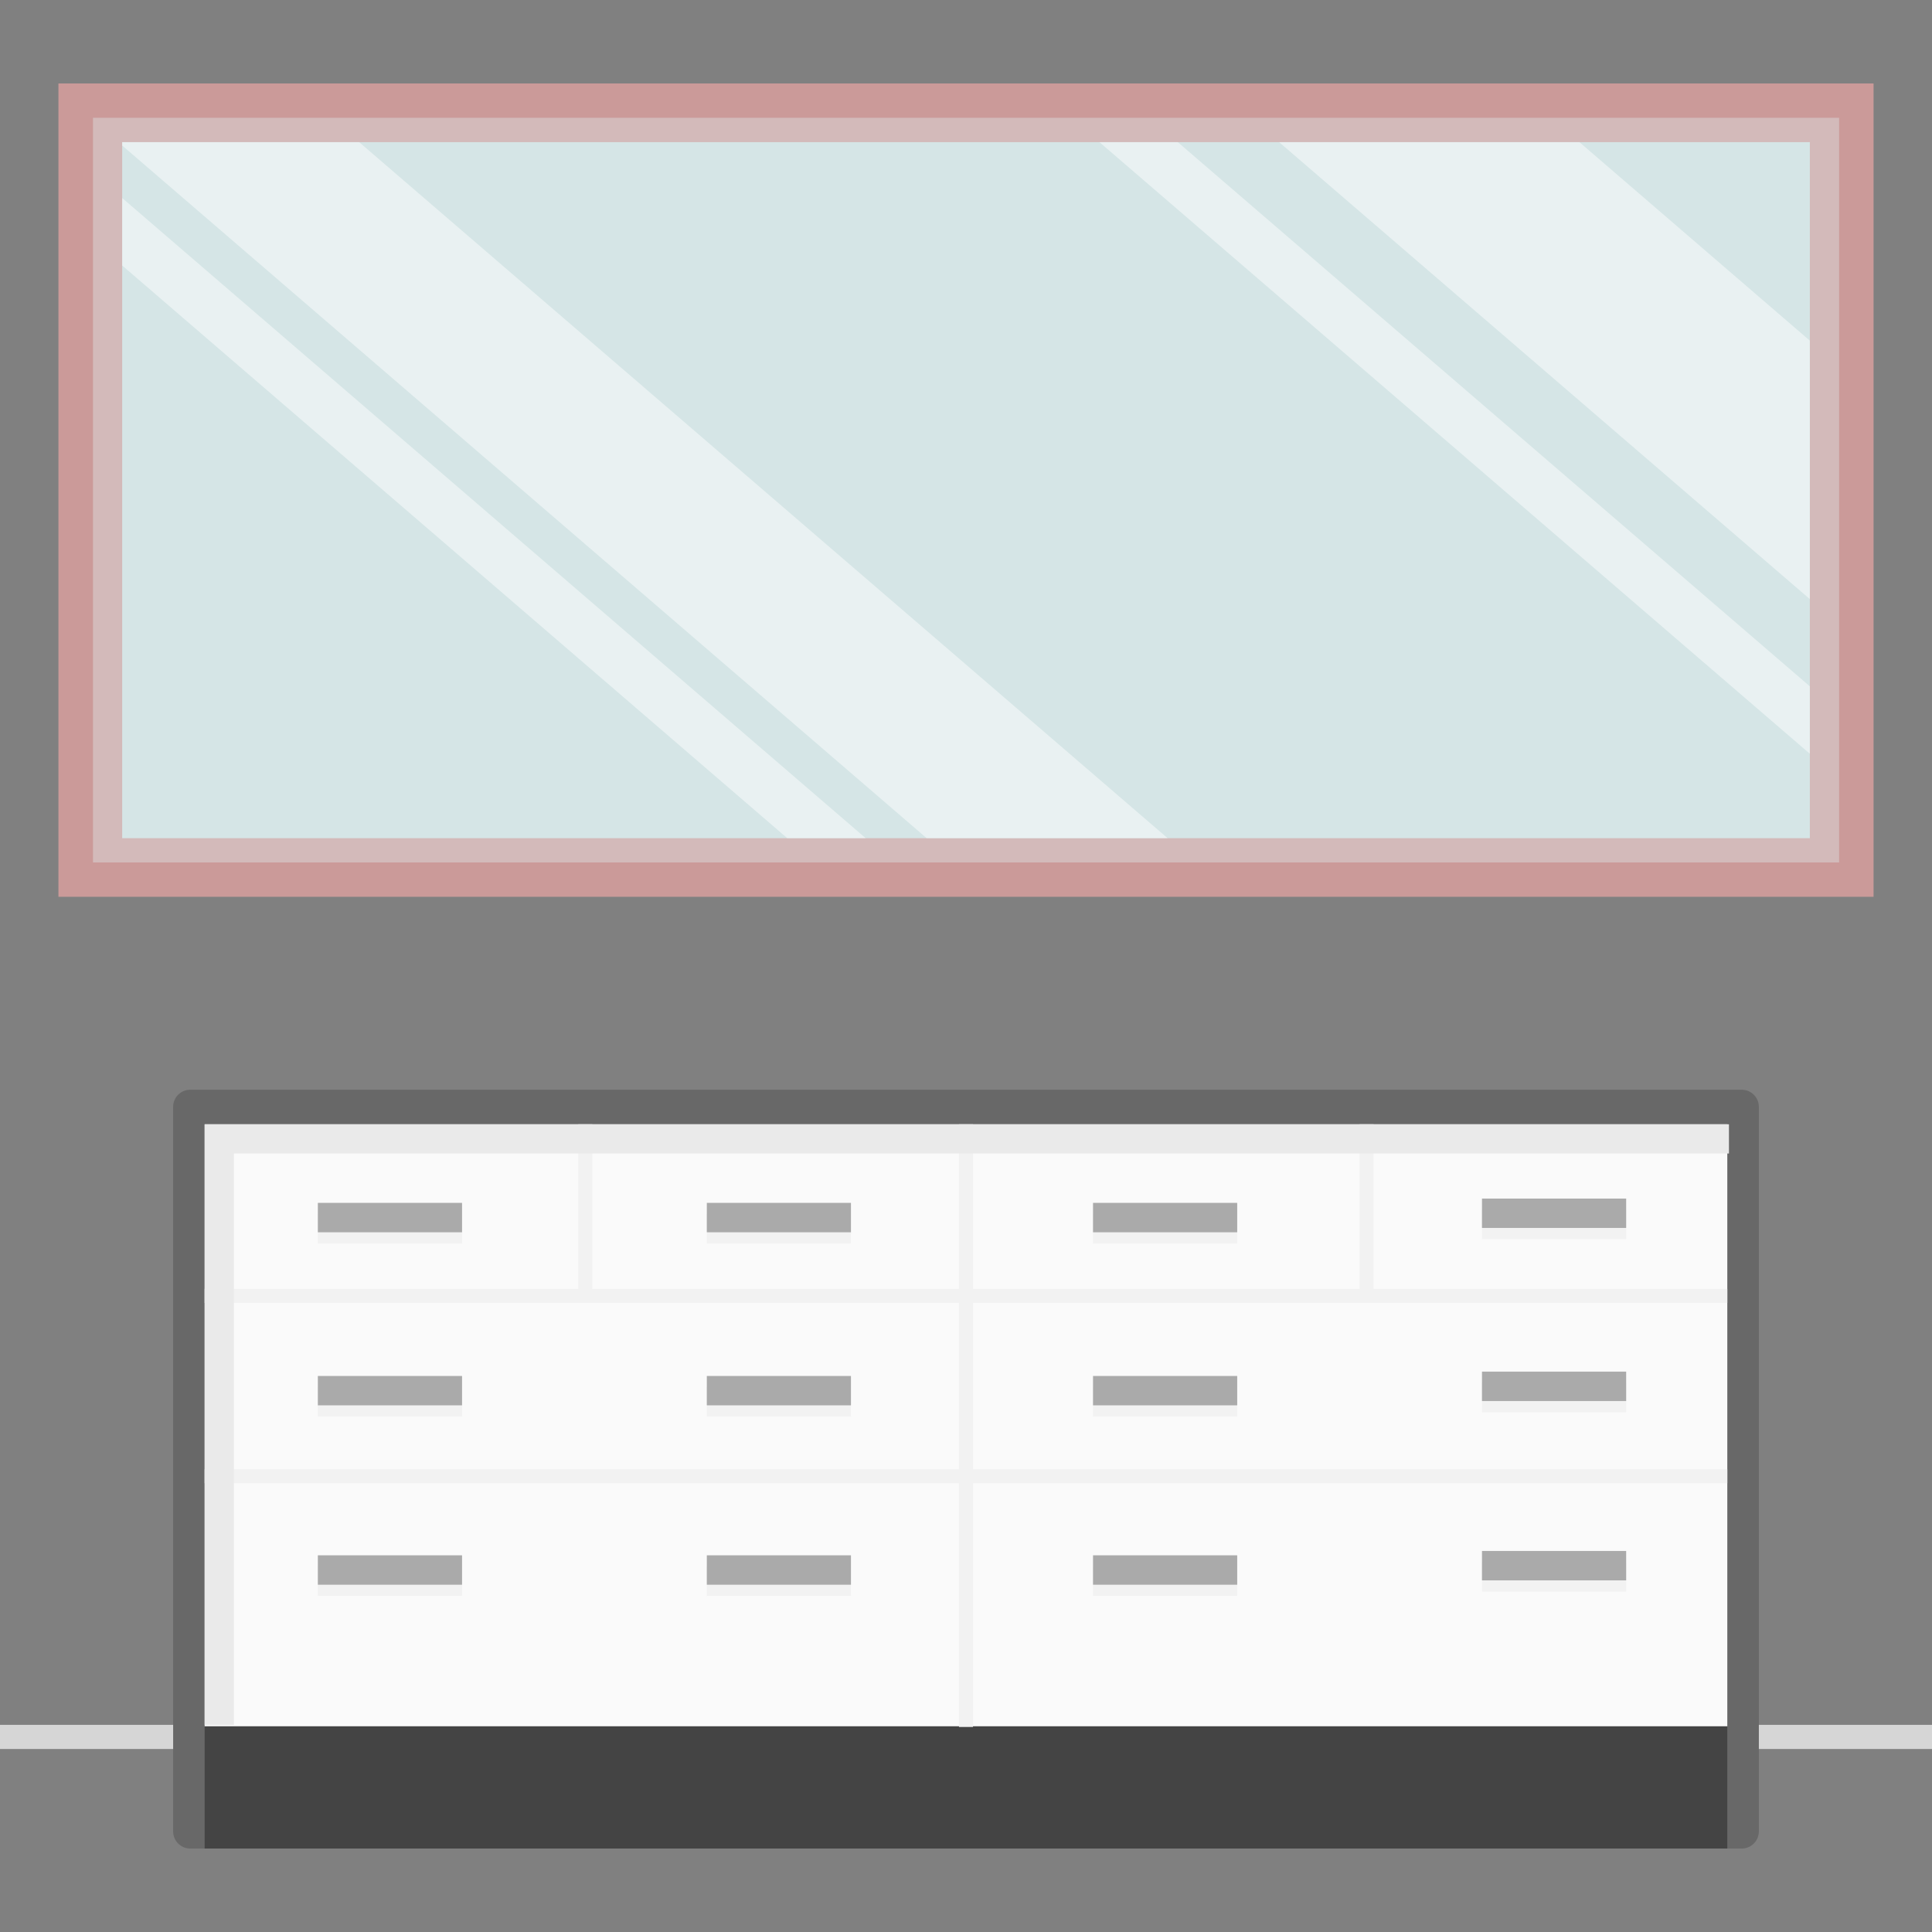 <svg xmlns="http://www.w3.org/2000/svg" width="400" height="400" viewBox="0 0 400 400"><rect x="0" y="0" width="400" height="400" fill="#808080" stroke="none"/><defs><style>.cls-1{isolation:isolate;}.cls-2{fill:#d6d6d6;}.cls-3{fill:#686868;}.cls-4{fill:#fafafa;}.cls-5{fill:#444;}.cls-6{fill:#f2f2f2;}.cls-7{fill:#aaa;}.cls-8{mix-blend-mode:multiply;}.cls-9{fill:#eaeaea;}.cls-10{fill:#cb9a99;}.cls-11{fill:#d3baba;}.cls-12{fill:#d5e5e6;}.cls-13{opacity:0.48;}.cls-14{fill:#fff;}</style></defs><g class="cls-1"><g id="Layer_1" data-name="Layer 1"><rect class="cls-2" x="-100" y="357.11" width="600" height="5"/><path class="cls-3" d="M364.15,379.17a3.55,3.55,0,0,1-3.54,3.55H39.39a3.54,3.54,0,0,1-3.54-3.55v-150a3.54,3.54,0,0,1,3.54-3.55H360.61a3.55,3.55,0,0,1,3.54,3.55Z"/><rect class="cls-4" x="42.37" y="232.77" width="315.25" height="124.65"/><rect class="cls-5" x="42.37" y="357.42" width="315.25" height="25.3"/><rect class="cls-6" x="42.37" y="266.86" width="315.25" height="2.89"/><rect class="cls-6" x="42.37" y="304.2" width="315.25" height="2.89"/><rect class="cls-6" x="198.55" y="232.77" width="2.9" height="124.78"/><rect class="cls-6" x="119.73" y="232.77" width="2.9" height="35.53"/><rect class="cls-6" x="281.49" y="232.77" width="2.89" height="35.53"/><rect class="cls-6" x="65.81" y="251.36" width="29.85" height="6.09"/><rect class="cls-7" x="65.81" y="249.04" width="29.85" height="6.09"/><rect class="cls-6" x="146.34" y="251.36" width="29.84" height="6.09"/><rect class="cls-7" x="146.34" y="249.04" width="29.84" height="6.09"/><rect class="cls-6" x="226.3" y="251.36" width="29.85" height="6.09"/><rect class="cls-7" x="226.3" y="249.04" width="29.85" height="6.09"/><rect class="cls-6" x="306.83" y="250.46" width="29.85" height="6.09"/><rect class="cls-7" x="306.83" y="248.15" width="29.85" height="6.08"/><rect class="cls-6" x="65.81" y="287.19" width="29.85" height="6.09"/><rect class="cls-7" x="65.81" y="284.88" width="29.85" height="6.08"/><rect class="cls-6" x="146.34" y="287.19" width="29.84" height="6.09"/><rect class="cls-7" x="146.34" y="284.88" width="29.84" height="6.08"/><rect class="cls-6" x="226.3" y="287.19" width="29.85" height="6.09"/><rect class="cls-7" x="226.3" y="284.88" width="29.85" height="6.08"/><rect class="cls-6" x="306.83" y="286.3" width="29.85" height="6.09"/><rect class="cls-7" x="306.83" y="283.98" width="29.85" height="6.09"/><rect class="cls-6" x="65.81" y="324.33" width="29.85" height="6.09"/><rect class="cls-7" x="65.81" y="322.01" width="29.85" height="6.09"/><rect class="cls-6" x="146.34" y="324.33" width="29.84" height="6.09"/><rect class="cls-7" x="146.34" y="322.01" width="29.84" height="6.09"/><rect class="cls-6" x="226.3" y="324.33" width="29.85" height="6.09"/><rect class="cls-7" x="226.3" y="322.01" width="29.85" height="6.09"/><rect class="cls-6" x="306.83" y="323.43" width="29.85" height="6.09"/><rect class="cls-7" x="306.83" y="321.11" width="29.85" height="6.09"/><g class="cls-8"><polygon class="cls-9" points="357.96 232.77 48.43 232.77 45.4 232.77 42.37 232.77 42.37 357.11 48.43 357.11 48.43 238.82 357.96 238.82 357.96 232.77"/></g><rect class="cls-10" x="12.1" y="17.28" width="375.8" height="168.39"/><rect class="cls-11" x="19.25" y="24.39" width="361.52" height="154.17"/><rect class="cls-12" x="25.3" y="29.43" width="349.41" height="144.11"/><g class="cls-13"><polygon class="cls-14" points="25.3 29.43 74.36 29.43 241.75 173.54 191.86 173.54 25.3 30.13 25.3 29.43"/></g><g class="cls-13"><polygon class="cls-14" points="25.3 41 179.23 173.54 163 173.54 25.3 54.97 25.3 41"/></g><g class="cls-13"><polygon class="cls-14" points="227.63 29.43 243.85 29.43 374.7 142.09 374.7 156.05 227.63 29.43"/></g><g class="cls-13"><polygon class="cls-14" points="264.83 29.43 327 29.43 374.7 70.52 374.7 124.03 264.83 29.43"/></g></g></g></svg>